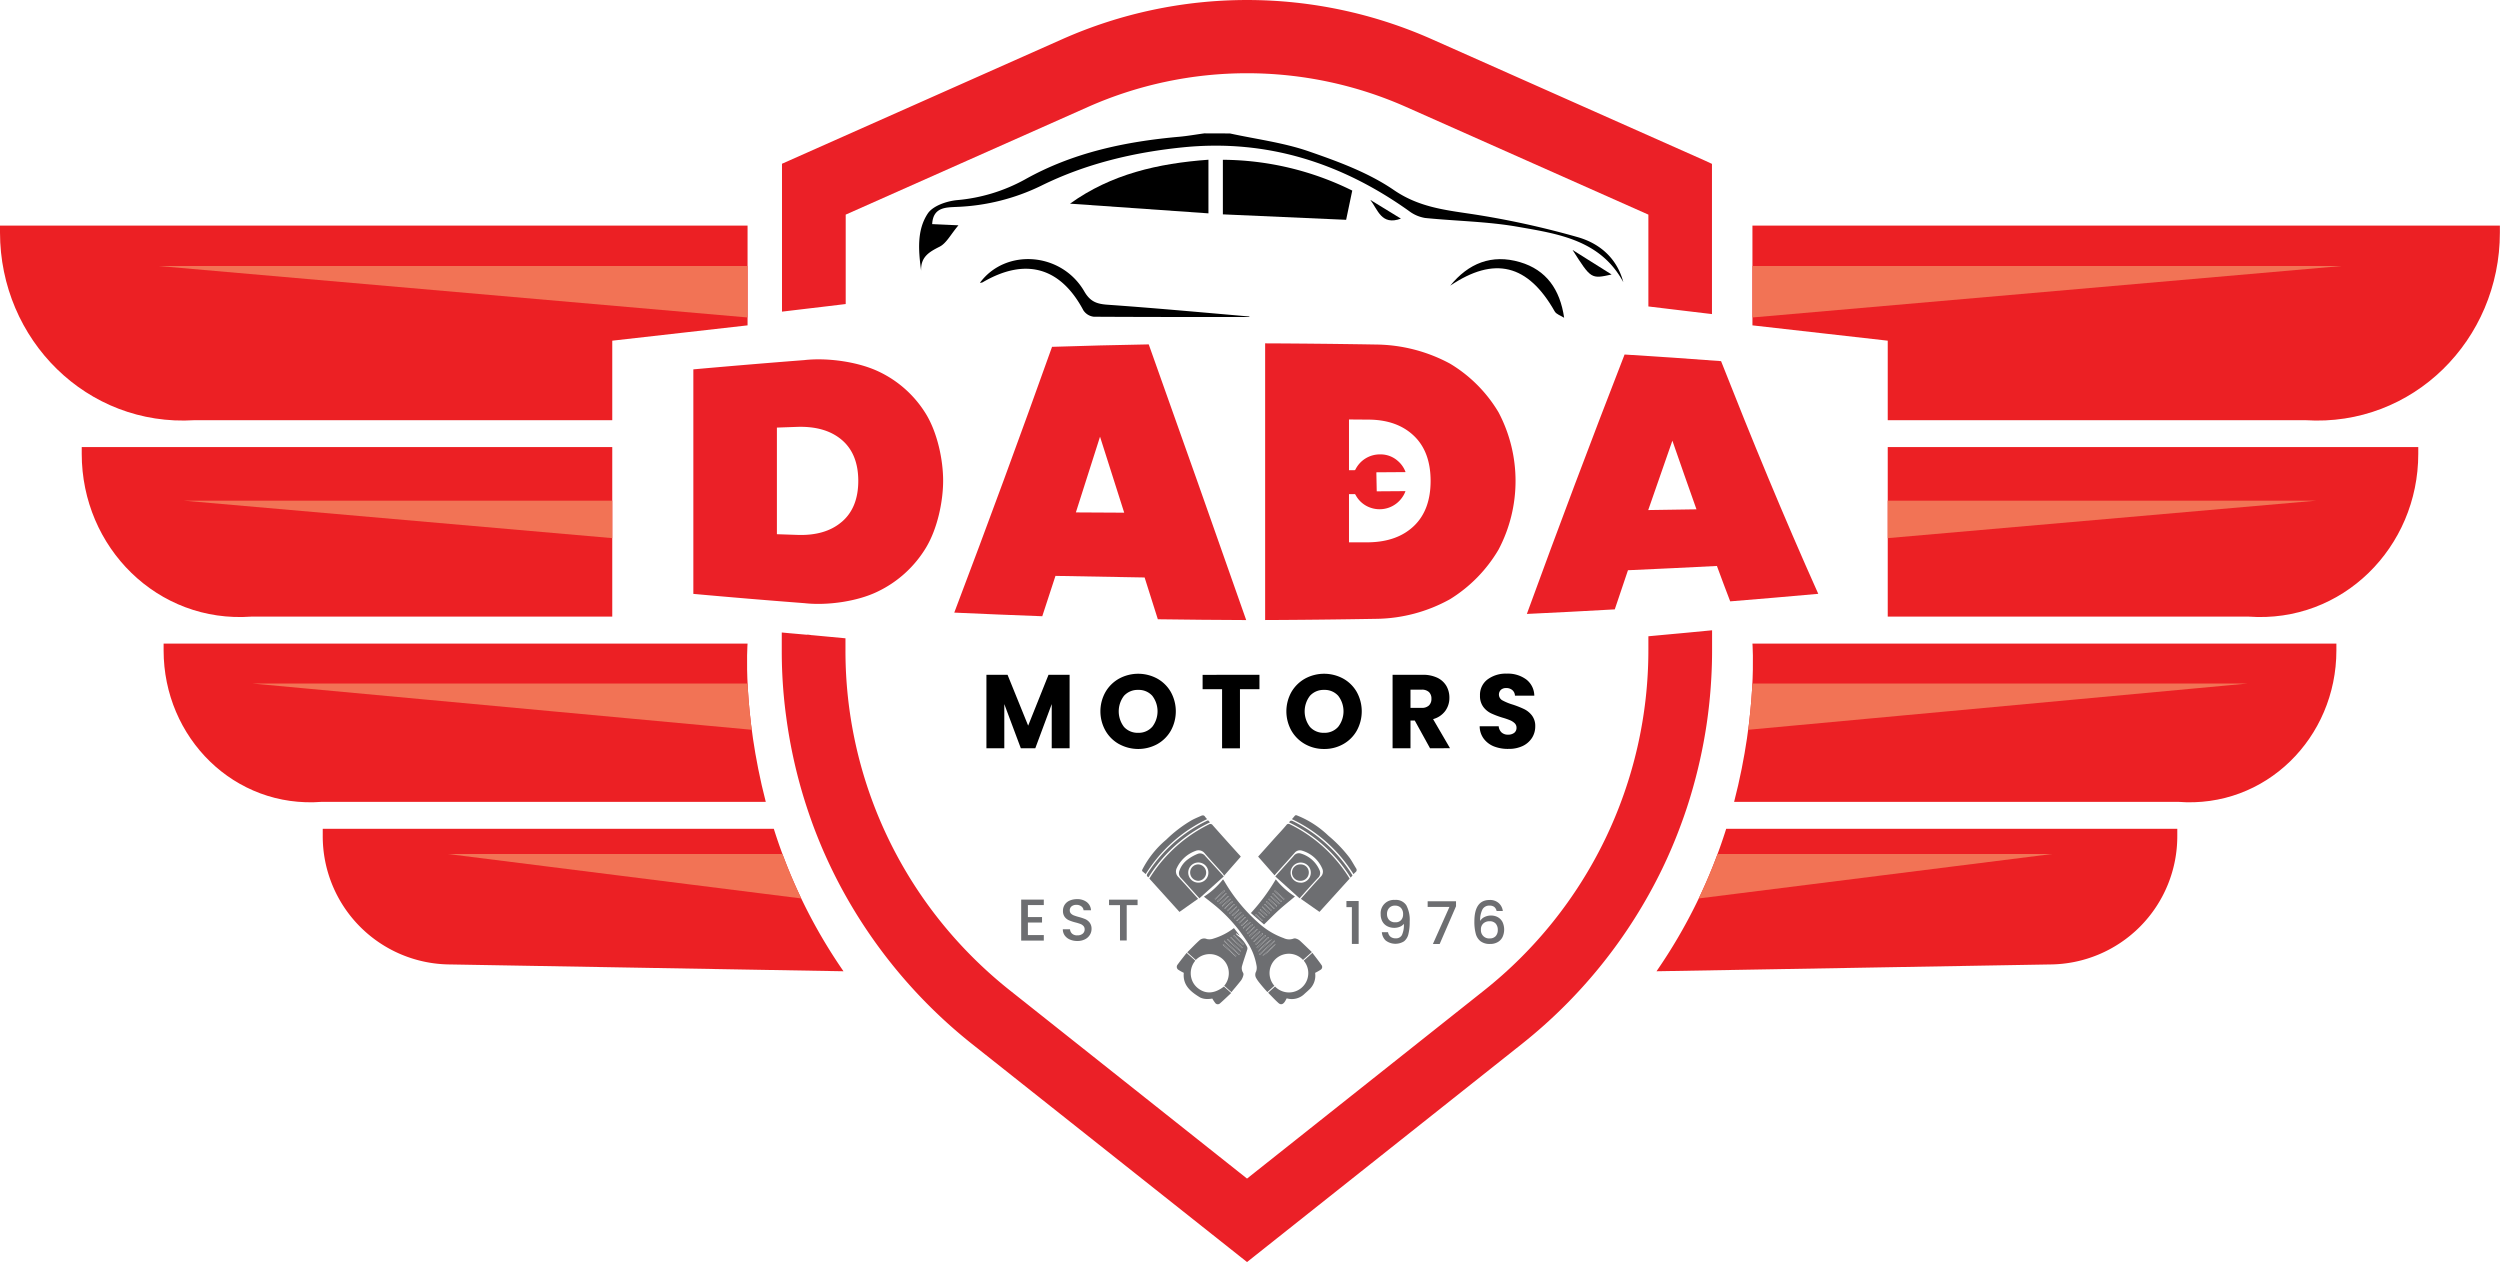 <svg xmlns="http://www.w3.org/2000/svg" xmlns:xlink="http://www.w3.org/1999/xlink" viewBox="0 0 848.82 428.5"><defs><style>.cls-1{fill:#ec2024;}.cls-2{clip-path:url(#clip-path);}.cls-3{fill:#f27355;}.cls-4{clip-path:url(#clip-path-2);}.cls-5{clip-path:url(#clip-path-3);}.cls-6{clip-path:url(#clip-path-4);}.cls-7{clip-path:url(#clip-path-5);}.cls-8{clip-path:url(#clip-path-6);}.cls-9{clip-path:url(#clip-path-7);}.cls-10{clip-path:url(#clip-path-8);}.cls-11{fill:#eb2027;}.cls-12{fill:#6d6e71;}</style><clipPath id="clip-path"><path class="cls-1" d="M207.88,151.79v57.57H85.32c-31.79,2.3-57.57-23.47-57.57-55.27v-2.3Z"/></clipPath><clipPath id="clip-path-2"><path class="cls-1" d="M286.39,329.77,153,327.46a43.51,43.51,0,0,1-43.42-43.74V281.4H262.73A179.78,179.78,0,0,0,286.39,329.77Z"/></clipPath><clipPath id="clip-path-3"><path class="cls-1" d="M253.82,76.59v33.88l-45.94,5.2v27H66C29.56,144.94,0,115.37,0,78.9V76.59Z"/></clipPath><clipPath id="clip-path-4"><path class="cls-1" d="M253.82,218.51S252,241.26,260,272.25H109.28c-29.68,2.31-53.73-21.75-53.73-51.42v-2.32Z"/></clipPath><clipPath id="clip-path-5"><path class="cls-1" d="M640.94,151.79v57.57H763.5c31.79,2.3,57.57-23.47,57.57-55.27v-2.3Z"/></clipPath><clipPath id="clip-path-6"><path class="cls-1" d="M562.43,329.77l133.4-2.31a43.51,43.51,0,0,0,43.42-43.74V281.4H586.09A179.78,179.78,0,0,1,562.43,329.77Z"/></clipPath><clipPath id="clip-path-7"><path class="cls-1" d="M595,76.59v33.88l45.94,5.2v27H782.78c36.48,2.32,66-27.25,66-63.72V76.59Z"/></clipPath><clipPath id="clip-path-8"><path class="cls-1" d="M595,218.51s1.8,22.75-6.22,53.74H739.54c29.68,2.31,53.73-21.75,53.73-51.42v-2.32Z"/></clipPath></defs><g id="Layer_2" data-name="Layer 2"><g id="Layer_1-2" data-name="Layer 1"><path class="cls-1" d="M207.88,151.79v57.57H85.32c-31.79,2.3-57.57-23.47-57.57-55.27v-2.3Z"/><g class="cls-2"><polygon class="cls-3" points="207.88 170 207.88 182.71 62.49 170 207.88 170"/></g><path class="cls-1" d="M286.39,329.77,153,327.46a43.51,43.51,0,0,1-43.42-43.74V281.4H262.73A179.78,179.78,0,0,0,286.39,329.77Z"/><g class="cls-4"><polygon class="cls-3" points="265.73 289.96 152.1 289.96 272.07 305.05 265.73 289.96"/></g><path class="cls-1" d="M253.82,76.59v33.88l-45.94,5.2v27H66C29.56,144.94,0,115.37,0,78.9V76.59Z"/><g class="cls-5"><polygon class="cls-3" points="255.65 90.32 53.83 90.32 255.65 107.95 255.65 90.32"/></g><path class="cls-1" d="M253.82,218.51S252,241.26,260,272.25H109.28c-29.68,2.31-53.73-21.75-53.73-51.42v-2.32Z"/><g class="cls-6"><path class="cls-3" d="M253.82,232.07H85.61l169.65,15.71C254.68,244.65,253.82,232.07,253.82,232.07Z"/></g><path class="cls-1" d="M640.94,151.79v57.57H763.5c31.79,2.3,57.57-23.47,57.57-55.27v-2.3Z"/><g class="cls-7"><polygon class="cls-3" points="640.94 170 640.94 182.71 786.33 170 640.94 170"/></g><path class="cls-1" d="M562.43,329.77l133.4-2.31a43.51,43.51,0,0,0,43.42-43.74V281.4H586.09A179.78,179.78,0,0,1,562.43,329.77Z"/><g class="cls-8"><polygon class="cls-3" points="583.09 289.96 696.72 289.96 576.75 305.05 583.09 289.96"/></g><path class="cls-1" d="M595,76.59v33.88l45.94,5.2v27H782.78c36.48,2.32,66-27.25,66-63.72V76.59Z"/><g class="cls-9"><polygon class="cls-3" points="593.17 90.32 794.99 90.32 593.17 107.95 593.17 90.32"/></g><path class="cls-1" d="M595,218.51s1.8,22.75-6.22,53.74H739.54c29.68,2.31,53.73-21.75,53.73-51.42v-2.32Z"/><g class="cls-10"><path class="cls-3" d="M595,232.07H763.21L593.56,247.78C594.13,244.65,595,232.07,595,232.07Z"/></g><path class="cls-11" d="M572.22,214.87l-4.25.39-8.3.77v4.6A147.52,147.52,0,0,1,503.74,336.4L423.4,400.16,343.06,336.4a148.65,148.65,0,0,1-20-19.09,146.75,146.75,0,0,1-36-96.68v-3.91l-8.32-.78-2.88-.27-.23,0h0l-.22-.05-1.31-.17v.08l-6.32-.56-2.35-.22V221c0,2.49.05,5,.16,7.46.23,5.08.68,10.14,1.38,15.19a171.88,171.88,0,0,0,5.28,25q1.35,4.62,2.95,9.16c1,2.87,2.11,5.73,3.28,8.56s2.51,5.8,3.88,8.64c1.13,2.33,2.3,4.62,3.53,6.89a171.8,171.8,0,0,0,43.91,52.38L423.4,428.5l93.53-74.22A171.28,171.28,0,0,0,564.36,295q3.6-7.45,6.45-15.24,1.82-4.9,3.3-9.91a173.19,173.19,0,0,0,5.3-23.69c.77-5.15,1.31-10.34,1.6-15.53q.29-4.81.29-9.63v-7l-2.63.25Z"/><path class="cls-11" d="M578.67,54.44,486.05,13.27a154.55,154.55,0,0,0-125.3,0L268.12,54.44l-2.61,1.16v50.21l2.61-.31,1.67-.2,4.79-.57,4.24-.5,8.32-1V72.87l82.31-36.58a133.14,133.14,0,0,1,107.91,0l82.31,36.58v31.18l8.3,1,4.25.51,6.45.77,1.59.19,1,.12v-51Z"/><path class="cls-11" d="M298,126a37.61,37.61,0,0,1,16.46,14.67c3.87,6.42,5.77,15.56,5.76,22.59s-1.92,16.16-5.76,22.59a38.61,38.61,0,0,1-16.46,15c-6.86,3.35-17.08,4.82-24.89,3.94q-18.87-1.44-37.7-3.15V125.41q18.84-1.69,37.7-3.15C280.87,121.39,291,122.78,298,126Zm-12.22,51.21c3.75-3.17,5.63-7.85,5.63-13.94s-1.88-10.77-5.63-13.94-8.83-4.61-15.23-4.39l-6.77.24v36.2l6.77.23C276.9,181.86,282,180.42,285.73,177.24Z"/><path class="cls-11" d="M388.63,196.07q-15.13-.23-30.27-.54c-1.79,5.5-2.69,8.24-4.48,13.7Q338.94,208.68,324,208q17.06-45,33.2-90.24,16.41-.54,32.83-.83,16.66,46.75,33.09,93.6-15-.06-30-.27Zm-6.93-22q-4.09-12.9-8.21-25.8-4.08,12.85-8.2,25.71Z"/><path class="cls-11" d="M492.33,123.47A47.66,47.66,0,0,1,508.8,140a49.93,49.93,0,0,1,0,46.6,48.89,48.89,0,0,1-16.47,16.84,52.82,52.82,0,0,1-24.94,6.67q-18.93.33-37.84.41V116.58q18.92.08,37.84.4A54,54,0,0,1,492.33,123.47Zm-12.25,55.1c3.76-3.61,5.65-8.69,5.65-15.29s-1.89-11.69-5.65-15.29-8.85-5.46-15.26-5.52l-6.8-.05v41.71l6.8,0C471.23,184,476.32,182.17,480.08,178.57Z"/><path class="cls-11" d="M582.94,192.16q-15.09.78-30.2,1.45c-1.79,5.29-2.69,7.95-4.48,13.29q-14.93.85-29.85,1.55,16.11-44.17,33.18-88.08,16.39,1,32.76,2.25c10.44,26.53,21.31,52.9,33,79q-15,1.35-29.9,2.56C585.63,199.44,584.73,197,582.94,192.16ZM576,172.93q-4.14-11.64-8.18-23.31-4.14,11.77-8.2,23.56Z"/><path class="cls-12" d="M387.76,295.43A32.78,32.78,0,0,1,396,285.06a44.3,44.3,0,0,1,8.61-6.57c1-.55,2.11-1,3.16-1.47.57-.27,1.05-.28,1.42.33a5.5,5.5,0,0,0,.66.76A49.86,49.86,0,0,0,389,296.77l-1.19-1Z"/><path class="cls-12" d="M432.75,297.19l-5.58-6.35L432.4,285c1.46-1.63,3-3.23,4.38-4.89a.84.84,0,0,1,1.22-.22,49.33,49.33,0,0,1,19.33,17c.3.44.58.9.91,1.42L448,309.61l-6.33-4.43,2-2.26c1.56-1.73,3.1-3.48,4.7-5.18a2.43,2.43,0,0,0,.55-2.88,10.77,10.77,0,0,0-6.88-6.05,2.28,2.28,0,0,0-2.49.78c-2.06,2.33-4.16,4.63-6.24,6.94Z"/><path class="cls-12" d="M421.28,290.86l-5.67,6.47a5,5,0,0,0-.41-.7c-2-2.28-4.13-4.53-6.13-6.85a2.63,2.63,0,0,0-3.19-.86,11.26,11.26,0,0,0-6.3,5.75,2.58,2.58,0,0,0,.53,3.13c2.24,2.4,4.41,4.86,6.67,7.36l-6.32,4.46-10.22-11.31a47.09,47.09,0,0,1,6.44-8.31,49.37,49.37,0,0,1,13.74-10.07.94.94,0,0,1,1.34.27c3,3.38,6,6.73,9.05,10.09C421,290.45,421.09,290.62,421.28,290.86Z"/><path class="cls-12" d="M445.41,323.25l-3,2.68a6.55,6.55,0,0,0-9.73,8.77l-2.38,2.14c-.89-1-1.77-2-2.61-3.06a11.59,11.59,0,0,1-1.2-1.73,2.25,2.25,0,0,1,0-2.21,3.85,3.85,0,0,0,.13-2.06,21,21,0,0,0-3.07-7.81,52.21,52.21,0,0,0-12.16-13.46c-.83-.67-1.68-1.31-2.62-2.06a26.23,26.23,0,0,0,6.49-5.91c.2.31.35.52.48.74a57.23,57.23,0,0,0,11.84,14.32,25.31,25.31,0,0,0,8.28,4.92,4.25,4.25,0,0,0,3.39.14,1.41,1.41,0,0,1,.92.07,3.41,3.41,0,0,1,1.14.62C442.7,320.62,444,321.92,445.41,323.25Zm-17.88.73.21.23,5.13-4.63-.2-.23Zm4.28-5c-.82.14-4.52,3.57-4.62,4.16Zm-3.17,5.51c.79-.1,4.4-3.44,4.44-4Zm-2-2.78.21.23,3.92-3.53-.21-.23Zm-.53-1.06.22.22,3.44-3.1-.21-.23Zm-10.28-18.11-.21-.22-3.19,2.88.21.23Zm13,14.54-.21-.24-3.1,2.81.2.22ZM413.23,306l.21.23,3-2.75-.2-.22Zm3.93-1.59-.2-.23-2.88,2.6.21.23Zm7.68,14.27.21.24,2.84-2.57-.2-.23Zm-7-13.34-.2-.23-2.74,2.46.2.22Zm6.34,12.39.2.23L427,315.6l-.21-.22Zm-5.62-11.49-.2-.21c-.91.74-1.75,1.54-2.61,2.33l.21.23Zm-2,2.93.19.22,2.52-2.25-.2-.22Zm6.92,7.65.2.22,2.48-2.22-.21-.22ZM417.38,310l.21.23L420,308l-.2-.22Zm8,4-.12-.15c-.8.4-2.28,1.83-2.3,2.33ZM419,311.64l.22.23,2.28-2.08-.19-.22Zm-.78-.82.2.22,2.34-2.12-.2-.22Zm6.36,2.39-.2-.22L422,315.05l.2.22ZM423,311.52l-.21-.22-2.22,2,.19.2Zm-3.21,1,.21.22,2.24-2-.2-.22Zm1.52,1.71.21.22,2.23-2-.19-.2Z"/><path class="cls-12" d="M406,325.94l-2.89-2.6c1.4-1.39,2.73-2.8,4.17-4.1a2.3,2.3,0,0,1,2.5-.4,4.07,4.07,0,0,0,2.27-.18,21.77,21.77,0,0,0,6.9-3.55l1.92,2.45-.08.1-1-.77-.17.19c.21.19.41.4.63.58a10.73,10.73,0,0,1,3.21,3.9,1.35,1.35,0,0,1,0,.91c-.55,1.78-1.19,3.53-1.7,5.32a2.9,2.9,0,0,0,.29,2.46,1.15,1.15,0,0,1,.09.91,5.08,5.08,0,0,1-.72,1.65c-1.05,1.36-2.18,2.66-3.33,4.05l-2.43-2.17a6.62,6.62,0,0,0,1.44-5.53,6.3,6.3,0,0,0-2.23-3.74A6.58,6.58,0,0,0,406,325.94Zm9.77-6.59-.21.23,5.14,4.63.2-.24Zm1.07-.58-.21.23,4.54,4.09.21-.23Zm2.74,6,.2-.24-4.4-4-.21.23ZM418,318.22l-.22.21,3.91,3.54.21-.22Zm4.22,2.68.2-.23L419,317.55l-.21.24Z"/><path class="cls-12" d="M415.51,297.57,407.23,305l-2.82-3.12c-1.15-1.28-2.29-2.57-3.47-3.83a2.24,2.24,0,0,1-.52-2.35,8.09,8.09,0,0,1,3-4,14.55,14.55,0,0,1,3.21-1.78,2.18,2.18,0,0,1,2.6.75C411.27,292.9,413.32,295.14,415.51,297.57Zm-8.62,2.11a3.35,3.35,0,0,0,3.39-3.43,3.42,3.42,0,1,0-3.39,3.43Z"/><path class="cls-12" d="M441.24,305,433,297.57l4.85-5.4c.49-.54,1-1.07,1.46-1.63a2.13,2.13,0,0,1,2.36-.74,10,10,0,0,1,6.36,5.68,2.25,2.25,0,0,1-.54,2.6C445.42,300.29,443.42,302.54,441.24,305Zm.34-5.28a3.43,3.43,0,1,0-3.38-3.44A3.35,3.35,0,0,0,441.58,299.68Z"/><path class="cls-12" d="M433.17,298.55a26.34,26.34,0,0,0,6.5,5.84c-1.86,1.57-3.69,3-5.41,4.56s-3.34,3.24-5.09,4.94L424.71,310A66.68,66.68,0,0,0,433.17,298.55Zm-.28,3.79-.18.21c1,1,2.11,1.95,3.18,2.91l.2-.24Zm-.67.93-.21.24,3,2.73.21-.23Zm2,3.75.2-.24-2.86-2.59-.2.23Zm-.82.79.2-.24-2.74-2.46-.2.24ZM430.11,306l-.2.22,2.62,2.36.2-.24Zm1.6,3.38.2-.25-2.51-2.23-.19.23Zm-.82.81.2-.24-2.42-2.16-.2.22Zm-2.91-1.5-.23.19,2.33,2.13.21-.22Zm-.78.85a4.36,4.36,0,0,0,2.38,2.13Zm1.3,3.12.2-.22-2.25-2-.2.23Z"/><path class="cls-12" d="M402.89,323.53l2.95,2.65a6.63,6.63,0,0,0-1.37,5.8,6.33,6.33,0,0,0,2.27,3.55c2.62,2.07,5.67,1.88,8.82-.58l2.46,2.21c-1.3,1.21-2.54,2.42-3.85,3.56a1.08,1.08,0,0,1-1.61-.25,13.14,13.14,0,0,1-.95-1.43,9.36,9.36,0,0,1-1.78.15,5.51,5.51,0,0,1-2.32-.5c-3.16-1.91-6-4.12-5.58-8.39a14.77,14.77,0,0,1-1.71-.95,1.2,1.2,0,0,1-.35-1.89C400.82,326.14,401.85,324.88,402.89,323.53Z"/><path class="cls-12" d="M430.57,337.06l2.34-2.11a6.56,6.56,0,0,0,9.74-8.78l2.94-2.65c1.07,1.41,2.15,2.77,3.14,4.19a1.1,1.1,0,0,1-.41,1.59,18,18,0,0,1-1.77,1,.83.83,0,0,0,0,.25,6.43,6.43,0,0,1-2.16,5.55c-.47.46-1,.9-1.46,1.33a6.12,6.12,0,0,1-6.05,1.53c-.26.44-.46.89-.74,1.27-.63.84-1.34,1-2.11.28C432.84,339.44,431.76,338.26,430.57,337.06Z"/><path class="cls-12" d="M438.69,278.15c0-.09,0-.12.05-.14,1.4-1.52.77-1.48,2.72-.69a33.06,33.06,0,0,1,9.57,6.43,45.17,45.17,0,0,1,7.25,7.57c.77,1.11,1.41,2.32,2.13,3.47a.93.93,0,0,1-.23,1.38,5.69,5.69,0,0,0-.62.65A49.75,49.75,0,0,0,438.69,278.15Z"/><path class="cls-12" d="M389.94,297.87c-.65-.36-.68-.75-.29-1.35a49.35,49.35,0,0,1,19.76-17.65c.93-.46.74-.44,1.4.36A49.76,49.76,0,0,0,389.94,297.87Z"/><path class="cls-12" d="M437.68,279.23c.33-.58.65-.75,1.26-.45A49.4,49.4,0,0,1,459.08,297a2.77,2.77,0,0,1,.12.27l-.62.71A49.9,49.9,0,0,0,437.68,279.23Z"/><path class="cls-12" d="M427.53,324l5.14-4.63.2.23-5.13,4.63Z"/><path class="cls-12" d="M431.81,319l-4.62,4.16C427.29,322.57,431,319.14,431.81,319Z"/><path class="cls-12" d="M428.64,324.51l4.44-4C433,321.07,429.43,324.41,428.64,324.51Z"/><path class="cls-12" d="M426.6,321.73l3.92-3.53.21.23L426.81,322Z"/><path class="cls-12" d="M426.07,320.67l3.45-3.11.21.23-3.44,3.1Z"/><path class="cls-12" d="M415.79,302.56l-3.19,2.89-.21-.23,3.19-2.88Z"/><path class="cls-12" d="M428.79,317.1l-3.11,2.79-.2-.22,3.1-2.81Z"/><path class="cls-12" d="M413.23,306l3-2.74.2.22-3,2.75Z"/><path class="cls-12" d="M417.16,304.42l-2.87,2.6-.21-.23,2.88-2.6Z"/><path class="cls-12" d="M424.84,318.69l2.85-2.56.2.23-2.84,2.57Z"/><path class="cls-12" d="M417.85,305.35l-2.74,2.45-.2-.22,2.74-2.46Z"/><path class="cls-12" d="M424.19,317.74l2.62-2.36.21.22L424.39,318Z"/><path class="cls-12" d="M418.57,306.25,416,308.6l-.21-.23c.86-.79,1.7-1.59,2.61-2.33Z"/><path class="cls-12" d="M416.57,309.18l2.51-2.25.2.22-2.52,2.25Z"/><path class="cls-12" d="M423.49,316.83l2.47-2.22.21.22-2.48,2.22Z"/><path class="cls-12" d="M417.38,310l2.42-2.17.2.22-2.41,2.18Z"/><path class="cls-12" d="M425.35,314l-2.42,2.18c0-.5,1.5-1.93,2.3-2.33Z"/><path class="cls-12" d="M419,311.64l2.31-2.07.19.22-2.28,2.08Z"/><path class="cls-12" d="M418.19,310.82l2.34-2.12.2.22L418.39,311Z"/><path class="cls-12" d="M424.55,313.21l-2.31,2.06-.2-.22,2.31-2.06Z"/><path class="cls-12" d="M423,311.52l-2.24,2-.19-.2,2.22-2Z"/><path class="cls-12" d="M419.78,312.47l2.25-2,.2.22-2.24,2Z"/><path class="cls-12" d="M421.3,314.18l2.25-2,.19.2-2.23,2Z"/><path class="cls-12" d="M415.81,319.35l5.13,4.62-.2.24-5.14-4.63Z"/><path class="cls-12" d="M416.88,318.77l4.54,4.09-.21.23L416.67,319Z"/><path class="cls-12" d="M419.62,324.74l-4.41-4,.21-.23,4.4,4Z"/><path class="cls-12" d="M418,318.22l3.9,3.53-.21.22-3.91-3.54Z"/><path class="cls-12" d="M422.2,320.9l-3.45-3.11.21-.24,3.44,3.12Z"/><path class="cls-12" d="M432.89,302.34l3.2,2.88-.2.24c-1.07-1-2.15-1.91-3.18-2.91Z"/><path class="cls-12" d="M432.22,303.27l3,2.74-.21.23-3-2.73Z"/><path class="cls-12" d="M434.18,307l-2.86-2.6.2-.23,2.86,2.59Z"/><path class="cls-12" d="M433.36,307.81l-2.74-2.46.2-.24,2.74,2.46Z"/><path class="cls-12" d="M430.11,306l2.62,2.34-.2.24-2.62-2.36Z"/><path class="cls-12" d="M431.71,309.41l-2.5-2.25.19-.23,2.51,2.23Z"/><path class="cls-12" d="M430.89,310.22,428.47,308l.2-.22,2.42,2.16Z"/><path class="cls-12" d="M428,308.72l2.31,2.1-.21.22-2.33-2.13Z"/><path class="cls-12" d="M427.2,309.57l2.38,2.13A4.36,4.36,0,0,1,427.2,309.57Z"/><path class="cls-12" d="M428.5,312.69l-2.25-2,.2-.23,2.25,2Z"/><path class="cls-12" d="M404.09,296.21a2.74,2.74,0,0,1,2.81-2.72,2.79,2.79,0,0,1,0,5.57A2.82,2.82,0,0,1,404.09,296.21Z"/><path class="cls-12" d="M444.38,296.26a2.81,2.81,0,0,1-2.76,2.8,2.79,2.79,0,1,1,0-5.57A2.72,2.72,0,0,1,444.38,296.26Z"/><path d="M363.16,229.11v24.95h-6.07v-15l-5.58,15H346.6l-5.61-15v15h-6.07V229.11h7.17l7,17.27L356,229.11Z"/><path d="M380,252.67a12.08,12.08,0,0,1-4.65-4.57,13.38,13.38,0,0,1,0-13.16,12.17,12.17,0,0,1,4.65-4.55,13.58,13.58,0,0,1,12.9,0,12.09,12.09,0,0,1,4.62,4.55,13.58,13.58,0,0,1,0,13.16,12.14,12.14,0,0,1-4.62,4.57,13.54,13.54,0,0,1-12.88,0Zm11.23-5.9a8.64,8.64,0,0,0,0-10.53,6.14,6.14,0,0,0-4.78-2,6.25,6.25,0,0,0-4.82,2,8.7,8.7,0,0,0,0,10.57,6.23,6.23,0,0,0,4.82,2A6.12,6.12,0,0,0,391.22,246.77Z"/><path d="M427.62,229.11V234H421v20.08h-6.07V234h-6.61v-4.87Z"/><path d="M443.13,252.67a12.22,12.22,0,0,1-4.65-4.57,13.45,13.45,0,0,1,0-13.16,12.31,12.31,0,0,1,4.65-4.55,13.58,13.58,0,0,1,12.9,0,12,12,0,0,1,4.62,4.55,13.58,13.58,0,0,1,0,13.16,12,12,0,0,1-4.62,4.57,12.89,12.89,0,0,1-6.43,1.63A13,13,0,0,1,443.13,252.67Zm11.23-5.9a8.6,8.6,0,0,0,0-10.53,6.14,6.14,0,0,0-4.78-2,6.22,6.22,0,0,0-4.81,2,8.66,8.66,0,0,0,0,10.57,6.19,6.19,0,0,0,4.81,2A6.12,6.12,0,0,0,454.36,246.77Z"/><path d="M485.54,254.06l-5.19-9.42H478.9v9.42h-6.08V229.11H483a11.33,11.33,0,0,1,5,1,7.1,7.1,0,0,1,3.11,2.83,7.93,7.93,0,0,1,1,4,7.44,7.44,0,0,1-1.41,4.45,7.56,7.56,0,0,1-4.13,2.77l5.75,9.88Zm-6.64-13.72h3.76a3.43,3.43,0,0,0,2.51-.82,3.06,3.06,0,0,0,.84-2.31,3,3,0,0,0-.84-2.24,3.48,3.48,0,0,0-2.51-.81H478.9Z"/><path d="M507.22,253.42a8,8,0,0,1-3.46-2.63,7.1,7.1,0,0,1-1.37-4.2h6.46a3.19,3.19,0,0,0,1,2.12,3.14,3.14,0,0,0,2.14.73,3.35,3.35,0,0,0,2.13-.62,2.11,2.11,0,0,0,.78-1.73,2.08,2.08,0,0,0-.62-1.53,5.18,5.18,0,0,0-1.53-1,23.55,23.55,0,0,0-2.58-.89,29.42,29.42,0,0,1-3.94-1.49,7.27,7.27,0,0,1-2.63-2.2,6.19,6.19,0,0,1-1.1-3.81,6.53,6.53,0,0,1,2.52-5.45,10.33,10.33,0,0,1,6.58-2,10.45,10.45,0,0,1,6.64,2,7.06,7.06,0,0,1,2.7,5.49h-6.57a2.59,2.59,0,0,0-.89-1.9,3.1,3.1,0,0,0-2.1-.7,2.61,2.61,0,0,0-1.77.59,2.25,2.25,0,0,0,.46,3.57,18.29,18.29,0,0,0,3.55,1.46,32.06,32.06,0,0,1,3.93,1.56,7.5,7.5,0,0,1,2.61,2.17,5.84,5.84,0,0,1,1.1,3.66,7.19,7.19,0,0,1-1.08,3.87,7.66,7.66,0,0,1-3.15,2.78,10.86,10.86,0,0,1-4.87,1A12.89,12.89,0,0,1,507.22,253.42Z"/><path d="M417.59,45.31c8.87,1.94,18,3.08,26.54,6,10.07,3.48,20.46,7.27,29.13,13.22,8.37,5.73,17,6.73,26.32,8.12a292.42,292.42,0,0,1,36,7.84c7.52,2.12,13.42,7.14,15.58,15.31-7.71-14.29-22-16.38-35.77-18.79-10.36-1.82-21-1.94-31.52-3a12.38,12.38,0,0,1-5.53-2.41C455.38,55.26,430.11,47.22,401.88,50c-16.82,1.68-33.2,5.56-48.41,13.08a71.55,71.55,0,0,1-28.6,7.17c-3.59.18-8.06,0-8.37,5.84l8.92.41c-2.66,3.13-4.08,6.09-6.4,7.26-3.6,1.81-6.45,3.49-6.27,8.18-.91-6.83-1.5-13.79,2.26-19.45,1.74-2.61,6.39-4.19,9.89-4.54a58.08,58.08,0,0,0,23.16-7.05c16.21-9.09,34-12.84,52.36-14.47,2.85-.26,5.67-.77,8.51-1.15Z"/><path d="M457.05,74.63,415.2,72.78V54.25a100.24,100.24,0,0,1,43.93,10.46C458.38,68.27,457.78,71.16,457.05,74.63Z"/><path d="M363.3,69.15c14-10.06,29.92-13.67,47-14.92V72.44Z"/><path d="M424.19,107.64c-17.6,0-35.2,0-52.8-.1a4.87,4.87,0,0,1-3.56-2.19c-7.79-14.68-19.72-18-34.23-9.48a2.72,2.72,0,0,1-.89.15c8.73-11.81,27.67-10.44,35.42,2.89,2,3.49,4.23,4.29,7.89,4.55,16.07,1.13,32.12,2.61,48.17,4Z"/><path d="M492.39,97c6.18-7.59,14.05-10.83,23.68-8,8.95,2.64,13.61,9.27,15,18.89-1.09-.71-2.64-1.16-3.21-2.17C518.79,89.7,507.38,86.89,492.39,97Z"/><path d="M533.93,84.87l13.26,8.33C540.21,94.74,540.21,94.74,533.93,84.87Z"/><path d="M465.26,67.87l10.39,6.36C469,76.7,467.8,71.12,465.26,67.87Z"/><path class="cls-12" d="M349,307.3v4.08h4.8v1.85H349v4.26h5.4v1.86h-7.68V305.44h7.68v1.86Z"/><path class="cls-12" d="M363.26,319a4.22,4.22,0,0,1-1.76-1.39,3.58,3.58,0,0,1-.64-2.1h2.44A2.24,2.24,0,0,0,364,317a2.5,2.5,0,0,0,1.77.58,2.72,2.72,0,0,0,1.84-.57,1.85,1.85,0,0,0,.66-1.47,1.64,1.64,0,0,0-.41-1.14,2.81,2.81,0,0,0-1-.68,16.41,16.41,0,0,0-1.69-.52,15.41,15.41,0,0,1-2.21-.73,3.63,3.63,0,0,1-1.45-1.14,3.35,3.35,0,0,1-.6-2.09,3.69,3.69,0,0,1,.6-2.09,3.83,3.83,0,0,1,1.68-1.38,6.09,6.09,0,0,1,2.5-.48,5.16,5.16,0,0,1,3.31,1,3.73,3.73,0,0,1,1.43,2.77H367.9a1.82,1.82,0,0,0-.72-1.3,2.66,2.66,0,0,0-1.74-.54,2.49,2.49,0,0,0-1.6.5,1.74,1.74,0,0,0-.62,1.44,1.48,1.48,0,0,0,.39,1,2.8,2.8,0,0,0,1,.65,16.46,16.46,0,0,0,1.64.52,17.28,17.28,0,0,1,2.25.75A3.89,3.89,0,0,1,370,313.3a3.41,3.41,0,0,1,.61,2.11,3.77,3.77,0,0,1-.57,2,4.07,4.07,0,0,1-1.66,1.51,5.47,5.47,0,0,1-2.57.57A6.19,6.19,0,0,1,363.26,319Z"/><path class="cls-12" d="M386.24,305.46v1.86h-3.69v12h-2.28v-12h-3.72v-1.86Z"/><path class="cls-12" d="M457.15,308v-2.08h4.15v14.57H459V308Z"/><path class="cls-12" d="M472.14,318.07a2.77,2.77,0,0,0,1.78.52,2.22,2.22,0,0,0,2.07-1.11,8,8,0,0,0,.66-3.82,3.13,3.13,0,0,1-1.35,1,4.9,4.9,0,0,1-1.89.37,5.2,5.2,0,0,1-2.35-.53,3.92,3.92,0,0,1-1.67-1.58,5,5,0,0,1-.61-2.55,4.49,4.49,0,0,1,4.83-4.82,4.21,4.21,0,0,1,3.87,1.81,10.54,10.54,0,0,1,1.15,5.55,16.81,16.81,0,0,1-.43,4.21,4.42,4.42,0,0,1-1.49,2.48,5.49,5.49,0,0,1-6.23-.27,4.24,4.24,0,0,1-1.3-2.83h2.1A2.43,2.43,0,0,0,472.14,318.07Zm3.56-5.66a2.83,2.83,0,0,0,.69-2,3,3,0,0,0-.73-2.15,2.61,2.61,0,0,0-2-.77,2.53,2.53,0,0,0-2,.79,2.93,2.93,0,0,0-.73,2.07,2.87,2.87,0,0,0,.71,2,2.73,2.73,0,0,0,2.15.79A2.43,2.43,0,0,0,475.7,312.41Z"/><path class="cls-12" d="M494.36,307.7l-5.55,12.81h-2.3l5.61-12.57h-7.39V306h9.63Z"/><path class="cls-12" d="M507.36,307.94a2.54,2.54,0,0,0-1.62-.46,2.6,2.6,0,0,0-2.36,1.21,7.83,7.83,0,0,0-.82,4,3.37,3.37,0,0,1,1.52-1.36,4.88,4.88,0,0,1,2.16-.48,4.68,4.68,0,0,1,2.33.57,4,4,0,0,1,1.58,1.65,6.09,6.09,0,0,1,0,5.08,4,4,0,0,1-1.63,1.72,5,5,0,0,1-2.59.63,5.13,5.13,0,0,1-3.23-.91,4.74,4.74,0,0,1-1.64-2.57,15.5,15.5,0,0,1-.47-4.13q0-7.32,5.16-7.32a4.39,4.39,0,0,1,3.14,1.08,4.32,4.32,0,0,1,1.36,2.66h-2.11A2.42,2.42,0,0,0,507.36,307.94Zm-3.69,5.57a2.61,2.61,0,0,0-.85,2.11,2.77,2.77,0,0,0,3,3,2.63,2.63,0,0,0,2-.77,3,3,0,0,0,.72-2.09,3.17,3.17,0,0,0-.7-2.16,2.64,2.64,0,0,0-2.09-.81A3,3,0,0,0,503.67,313.51Z"/><path class="cls-11" d="M443.11,159.7l7.76,0,8.94-.06a.39.39,0,0,0,.4-.23,9.24,9.24,0,0,1,8.29-5.13,8.81,8.81,0,0,1,6.11,2.23,9.05,9.05,0,0,1,2.62,3.78l-9.92.07.13,6.46,9.76-.07a8.44,8.44,0,0,1-1.07,2.07,9.34,9.34,0,0,1-10.62,3.62,9,9,0,0,1-5.24-4.38.46.46,0,0,0-.48-.3l-14,.11"/></g></g></svg>